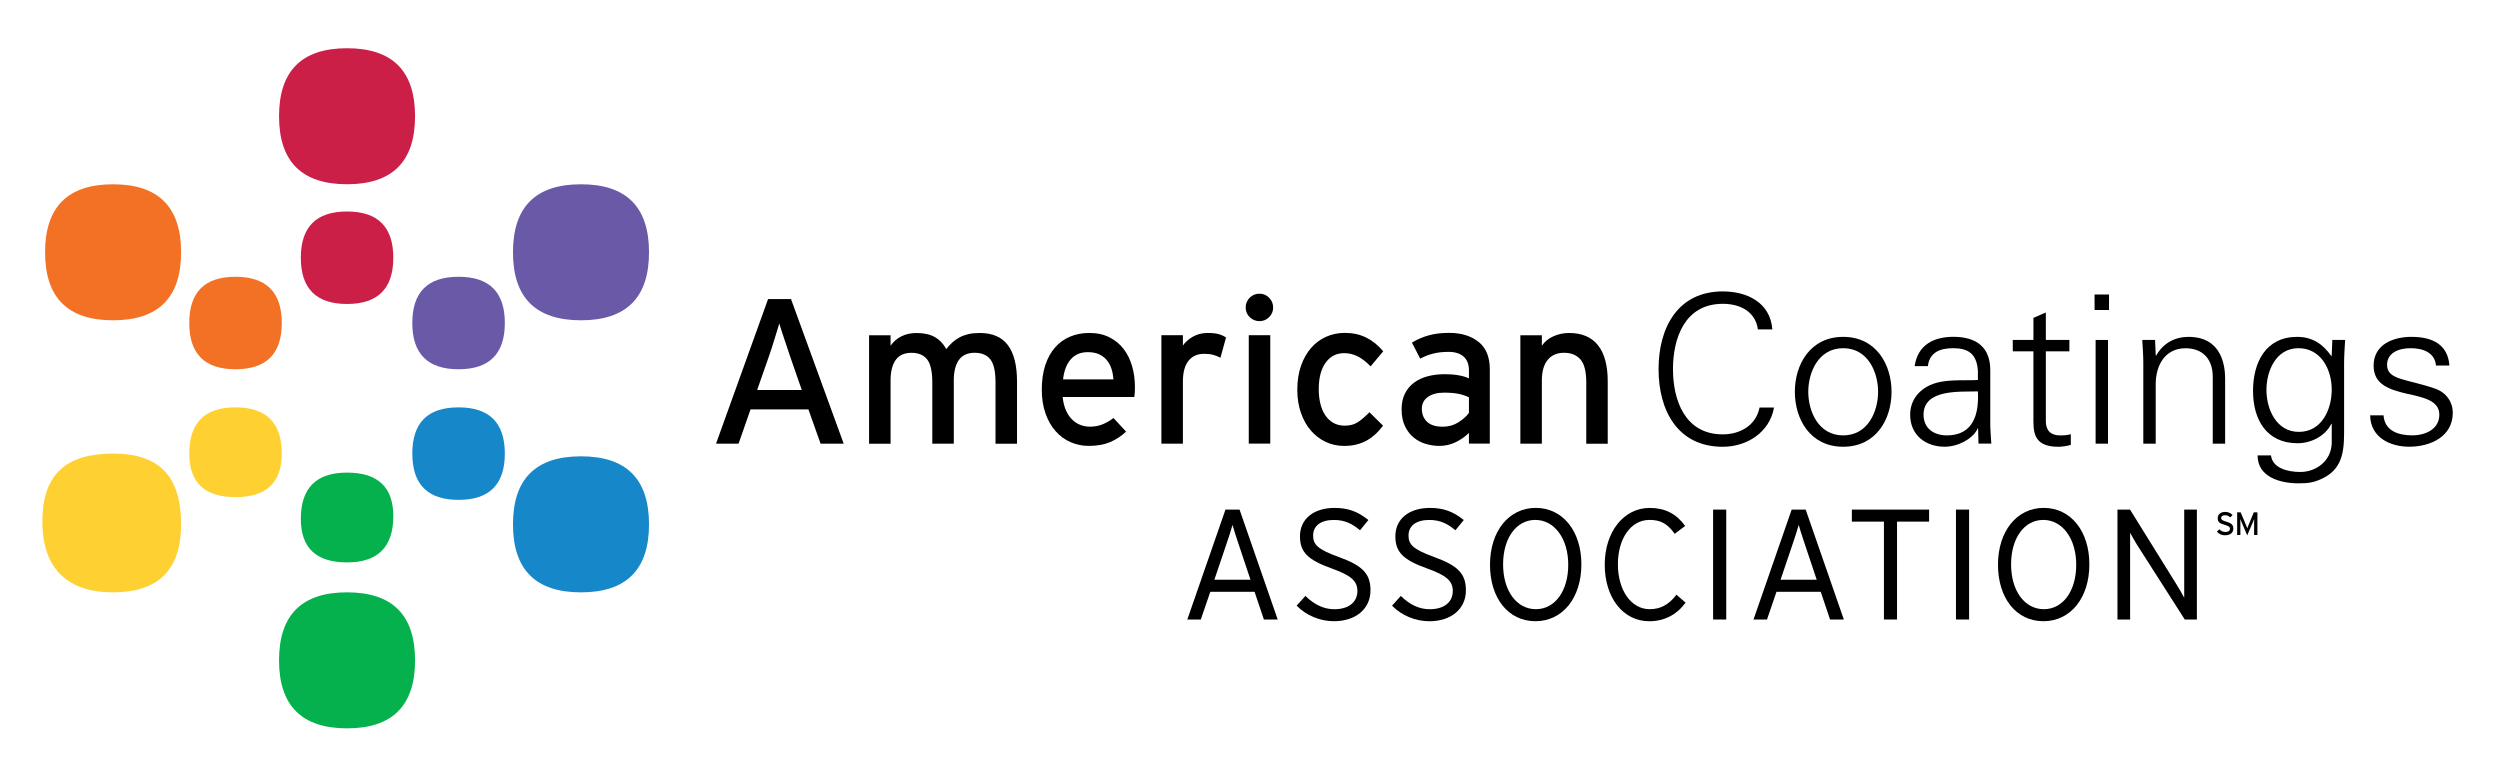 <?xml version="1.0" encoding="UTF-8"?>
<svg xmlns="http://www.w3.org/2000/svg" id="Layer_1" data-name="Layer 1" viewBox="0 0 792 247.71">
  <defs>
    <style>
      .cls-1 {
        fill: #04b14c;
      }

      .cls-2 {
        fill: #f37125;
      }

      .cls-3 {
        fill: #6a59a6;
      }

      .cls-4 {
        fill: #1688ca;
      }

      .cls-5 {
        fill: #cc1f48;
      }

      .cls-6 {
        fill: #ffd032;
      }
    </style>
  </defs>
  <path d="M259.96,140.55l-3.86-10.86h-18.33l-3.79,10.86h-7.14l16.49-45.81h7.26l16.69,45.81h-7.33ZM250.33,113c-.26-.83-.57-1.74-.91-2.75-.35-1-.69-2-1.01-3.01-.33-1-.64-1.93-.92-2.78-.28-.85-.49-1.52-.62-2-.13.48-.33,1.15-.59,2-.26.85-.54,1.77-.85,2.75-.3.98-.62,1.99-.95,3.04-.33,1.05-.65,1.99-.95,2.82l-3.66,10.47h14.13l-3.66-10.54Z"></path>
  <g>
    <path d="M392.69,161.44h-4.46l-12.02,34.62-.07.21h4.27l3.01-8.78h14.03l2.92,8.67.04.11h4.37l-12.05-34.72-.04-.1ZM396.16,183.67h-11.45l3.73-11.03c.69-2,1.58-4.74,2.02-6.35.36,1.32,1.04,3.38,1.64,5.22l4.06,12.16Z"></path>
    <path d="M424.08,176.44c-6.91-2.47-8.08-4.09-8.08-6.8,0-3.08,2.45-4.92,6.55-4.92,3.6,0,5.87,1.27,8.18,3.17l.12.1,2.66-3.25-.13-.1c-3.33-2.65-6.4-3.73-10.6-3.73-6.65,0-10.95,3.52-10.95,8.98,0,5,2.45,7.48,10.06,10.2,6.15,2.21,8.13,3.95,8.13,7.15,0,3.55-2.79,5.76-7.29,5.76-3.23,0-6.2-1.34-9.06-4.1l-.12-.11-2.77,3.08.1.1c2.97,3.02,7.34,4.83,11.7,4.83,6.93,0,11.59-3.93,11.59-9.77,0-5.26-2.46-7.83-10.11-10.6Z"></path>
    <path d="M454.3,176.44c-6.91-2.47-8.08-4.09-8.08-6.8,0-3.08,2.45-4.92,6.55-4.92,3.6,0,5.87,1.27,8.18,3.17l.12.1,2.66-3.25-.13-.1c-3.33-2.65-6.4-3.73-10.6-3.73-6.65,0-10.95,3.52-10.95,8.98,0,5,2.45,7.48,10.06,10.2,6.16,2.21,8.13,3.95,8.13,7.15,0,3.55-2.79,5.76-7.29,5.76-3.24,0-6.2-1.34-9.06-4.1l-.12-.11-2.67,2.98-.09.11.1.1c2.97,3.02,7.34,4.83,11.7,4.83,6.93,0,11.59-3.93,11.59-9.77,0-5.26-2.46-7.83-10.11-10.6Z"></path>
    <path d="M486.53,160.9c-8.54,0-14.5,7.4-14.5,18s5.79,17.9,14.4,17.9,14.55-7.4,14.55-18-5.94-17.9-14.45-17.9ZM486.57,192.99c-6.12,0-10.39-5.84-10.39-14.19s4.2-14.09,10.2-14.09,10.44,5.84,10.44,14.19-4.21,14.09-10.25,14.09Z"></path>
    <path d="M531.01,188.52c-2.4,3.09-4.99,4.47-8.41,4.47-5.82,0-10.05-5.97-10.05-14.19s4.11-14.09,10-14.09c3.51,0,5.59,1.12,7.91,4.28l.09.13,3.3-2.5-.09-.12c-2.72-3.76-6.35-5.59-11.12-5.59-8.26,0-14.26,7.57-14.26,18s5.8,17.9,14.11,17.9c4.67,0,8.62-2,11.41-5.78l.08-.12-2.89-2.52-.1.13Z"></path>
    <rect x="542.71" y="161.44" width="4.16" height="34.82"></rect>
    <path d="M572.05,161.44h-4.45l-12.02,34.62-.07.21h4.27l3.01-8.78h14.02l2.92,8.67.03.11h4.37l-12.05-34.72-.04-.1ZM575.53,183.67h-11.45l3.73-11.03c.78-2.23,1.61-4.84,2.02-6.35.36,1.32,1.04,3.38,1.64,5.22l4.07,12.16Z"></path>
    <polygon points="586.67 165.25 596.83 165.25 596.83 196.26 600.98 196.26 600.98 165.25 611.14 165.25 611.14 161.44 586.67 161.44 586.67 165.25"></polygon>
    <rect x="619.65" y="161.44" width="4.16" height="34.82"></rect>
    <path d="M647.46,160.9c-8.54,0-14.5,7.4-14.5,18s5.79,17.9,14.4,17.9,14.55-7.4,14.55-18-5.94-17.9-14.45-17.9ZM647.5,192.99c-6.12,0-10.39-5.84-10.39-14.19s4.2-14.09,10.2-14.09,10.44,5.84,10.44,14.19-4.21,14.09-10.25,14.09Z"></path>
    <path d="M691.96,161.44v27.92c-.57-1.06-1.55-2.78-2.18-3.79l-14.94-24.06-.04-.07h-3.99v34.82h4.01v-27.48c.57,1.06,1.56,2.79,2.18,3.79l15.09,23.62.04.07h3.84v-34.82h-4.01Z"></path>
  </g>
  <path d="M315.38,140.55v-19.39c0-3.47-.54-5.92-1.64-7.31-1.09-1.39-2.75-2.09-4.97-2.09s-3.94.76-5.01,2.29c-1.07,1.52-1.6,3.68-1.6,6.47v20.04h-6.81v-19.39c0-3.47-.54-5.92-1.64-7.31-1.09-1.39-2.75-2.09-4.97-2.09s-3.94.76-5,2.29c-1.07,1.52-1.61,3.68-1.61,6.47v20.04h-6.81v-34.35h6.81v3.31c.88-1.28,2.01-2.27,3.41-2.97,1.4-.7,3-1.06,4.79-1.06,2.36,0,4.3.43,5.81,1.28,1.51.86,2.72,2.13,3.64,3.81.61-.8,1.26-1.5,1.94-2.12.68-.62,1.43-1.15,2.27-1.59.83-.44,1.76-.78,2.79-1.03,1.03-.24,2.22-.36,3.58-.36,4.03,0,7.01,1.28,8.94,3.86,1.92,2.58,2.89,6.41,2.89,11.52v19.7h-6.81Z"></path>
  <path d="M359.49,124.42c-.04.55-.09.99-.13,1.34h-22.71c.17,1.66.52,3.07,1.05,4.25.52,1.18,1.18,2.15,1.96,2.91.78.76,1.66,1.33,2.62,1.7.96.37,1.96.55,3.01.55,1.44,0,2.76-.24,3.96-.72,1.2-.48,2.36-1.16,3.5-2.03l3.99,4.32c-1.53,1.44-3.23,2.55-5.1,3.34-1.88.79-4.12,1.18-6.74,1.18-2.01,0-3.92-.39-5.73-1.18-1.81-.79-3.39-1.94-4.74-3.47-1.36-1.52-2.42-3.4-3.21-5.62-.79-2.23-1.18-4.75-1.18-7.59s.37-5.5,1.11-7.72c.74-2.23,1.77-4.09,3.08-5.59,1.31-1.51,2.89-2.65,4.74-3.43,1.86-.79,3.89-1.18,6.12-1.18,2.44,0,4.57.46,6.38,1.38,1.81.91,3.32,2.16,4.52,3.73,1.2,1.57,2.09,3.4,2.68,5.5.59,2.09.88,4.29.88,6.6,0,.61-.02,1.19-.06,1.74M352.12,116.86c-.33-1.05-.82-1.96-1.47-2.75-.65-.78-1.47-1.41-2.45-1.87-.98-.45-2.17-.68-3.57-.68-2.27,0-4.07.75-5.4,2.26-1.33,1.5-2.15,3.63-2.45,6.38h15.97c-.09-1.17-.3-2.29-.62-3.34"></path>
  <path d="M386.64,113.33c-.74-.39-1.5-.7-2.29-.91-.79-.22-1.75-.33-2.88-.33-2.13,0-3.79.74-4.97,2.23-1.18,1.48-1.76,3.69-1.76,6.61v19.63h-6.81v-34.36h6.81v3.27c.78-1.13,1.86-2.08,3.24-2.85,1.38-.76,2.91-1.14,4.61-1.14,1.4,0,2.54.12,3.43.36.89.24,1.69.6,2.39,1.08l-1.77,6.41Z"></path>
  <path d="M402.05,100.47c-.85.85-1.86,1.27-3.04,1.27s-2.26-.43-3.11-1.27c-.85-.85-1.27-1.86-1.27-3.04s.42-2.26,1.27-3.11c.85-.85,1.89-1.28,3.11-1.28s2.19.43,3.04,1.28c.85.85,1.28,1.89,1.28,3.11s-.43,2.19-1.28,3.04M395.61,106.19h6.81v34.35h-6.81v-34.35Z"></path>
  <path d="M434.21,116.07c-1.39-1.44-2.76-2.5-4.09-3.17-1.33-.68-2.76-1.02-4.29-1.02-2.48,0-4.45,1.02-5.89,3.05-1.44,2.03-2.16,4.81-2.16,8.34,0,1.7.17,3.26.53,4.68.35,1.42.87,2.64,1.57,3.66.7,1.02,1.56,1.82,2.59,2.39,1.03.57,2.21.85,3.57.85,1.61,0,2.97-.36,4.09-1.08,1.11-.72,2.34-1.77,3.7-3.17l4.32,4.25c-.66.87-1.37,1.69-2.16,2.46-.78.76-1.67,1.44-2.65,2.03-.99.59-2.08,1.06-3.31,1.4-1.22.35-2.62.53-4.19.53-2.1,0-4.04-.42-5.86-1.28-1.81-.85-3.38-2.05-4.71-3.6-1.33-1.55-2.38-3.41-3.14-5.6-.76-2.18-1.15-4.62-1.15-7.33s.39-5.37,1.18-7.59c.79-2.23,1.85-4.11,3.2-5.66,1.35-1.55,2.95-2.73,4.78-3.53,1.83-.81,3.8-1.22,5.89-1.22,2.53,0,4.79.49,6.77,1.48,1.99.98,3.79,2.43,5.4,4.35l-4,4.78Z"></path>
  <path d="M465.36,140.54v-3.4c-1.17,1.17-2.58,2.16-4.19,2.94-1.61.79-3.35,1.18-5.23,1.18-1.39,0-2.8-.21-4.22-.62-1.42-.41-2.7-1.08-3.83-2-1.14-.91-2.06-2.11-2.78-3.6-.72-1.48-1.08-3.27-1.08-5.37,0-1.92.35-3.58,1.05-4.97.7-1.4,1.65-2.56,2.88-3.47,1.22-.91,2.66-1.59,4.32-2.03,1.65-.44,3.47-.66,5.43-.66,3.14,0,5.69.44,7.65,1.31v-2.55c0-1.87-.56-3.32-1.67-4.32-1.11-1-2.72-1.51-4.8-1.51-1.79,0-3.4.18-4.81.53-1.42.35-2.81.89-4.16,1.63l-2.62-5.1c1.66-1,3.43-1.77,5.3-2.29,1.87-.53,4.04-.79,6.48-.79,3.84,0,6.95.95,9.33,2.85,2.37,1.9,3.56,4.79,3.56,8.67v23.55h-6.61ZM465.36,125.89c-.91-.48-1.99-.85-3.24-1.11-1.24-.26-2.78-.39-4.61-.39-2.18,0-3.9.46-5.17,1.37-1.27.91-1.9,2.16-1.9,3.73,0,1.7.55,3.08,1.64,4.12,1.09,1.05,2.75,1.57,4.97,1.57,1.83,0,3.48-.45,4.94-1.37,1.46-.92,2.59-1.93,3.37-3.01v-4.91Z"></path>
  <path d="M502.53,140.55v-19.39c0-3.47-.62-5.92-1.86-7.31-1.24-1.39-2.96-2.09-5.18-2.09s-4,.76-5.21,2.29c-1.22,1.52-1.82,3.68-1.82,6.47v20.04h-6.81v-34.35h6.81v3.31c.87-1.28,2.08-2.27,3.63-2.97,1.55-.7,3.22-1.06,5.01-1.06,4.01,0,7.06,1.28,9.12,3.86,2.08,2.58,3.11,6.41,3.11,11.52v19.7h-6.8Z"></path>
  <path d="M556.9,104.36c-.79-5.76-5.76-8.11-11.12-8.11-12.11,0-15.78,10.99-15.78,20.68s3.67,20.68,15.78,20.68c5.23,0,10.46-2.62,11.65-8.51h4.58c-1.38,7.92-8.64,12.44-16.23,12.44-14.33,0-20.35-11.52-20.35-24.61s6.08-24.61,20.35-24.61c7.72,0,15.05,3.53,15.7,12.04h-4.58Z"></path>
  <path d="M599.24,124.13c0,8.64-4.85,17.4-15.32,17.4s-15.31-8.76-15.31-17.4,4.84-17.41,15.31-17.41,15.32,8.77,15.32,17.41M583.92,110.31c-7.92,0-11.06,7.72-11.06,13.81s3.14,13.81,11.06,13.81,11.06-7.72,11.06-13.81-3.14-13.81-11.06-13.81"></path>
  <path d="M626.59,117.38c-.39-5.36-3.14-7.07-7.79-7.07-4.12,0-7.53,1.24-8.05,5.69h-4.19c.98-6.74,6.02-9.3,12.31-9.3,7.26,0,11.78,3.34,11.65,10.86v15.58c-.06,2.55.2,5.17.33,7.39h-4.06l-.13-4.84h-.13l-.2.46c-1.44,2.75-5.82,5.37-10.27,5.37-6.09,0-10.92-3.73-10.92-10.15,0-4.45,2.68-7.85,6.61-9.49,4.38-1.89,10.08-1.24,14.85-1.5v-3.01ZM616.77,137.93c8.57,0,10.21-7.07,9.82-13.94-5.56.19-17.21-.85-17.21,7.39,0,4.45,3.41,6.55,7.39,6.55"></path>
  <path d="M644.19,111.3h-6.54v-3.6h6.54v-7l3.93-1.7v8.7h7.46v3.6h-7.46v21.99c-.06,3.01,1.5,4.65,4.51,4.65,1.18,0,2.36-.07,3.4-.39v3.4c-1.25.33-2.68.59-3.98.59-8.32,0-7.86-5.3-7.86-9.75v-20.48Z"></path>
  <path d="M668.14,98.21h-4.58v-4.91h4.58v4.91ZM667.82,140.55h-3.93v-32.85h3.93v32.85Z"></path>
  <path d="M682.93,140.55h-3.93v-25.46c0-2.55-.2-5.17-.33-7.39h4.06l.2,4.84.13.13c2.3-4.06,6.02-5.95,10.27-5.95,10.73,0,11.59,9.49,11.59,13.29v20.55h-3.92v-21.2c0-5.69-3.27-9.03-8.64-9.03-6.48,0-9.43,5.43-9.43,11.32v18.91Z"></path>
  <path d="M738.88,107.7h4.06c-.13,2.22-.33,4.84-.33,7.4v19.7c0,6.54.33,13.41-6.93,16.81-2.62,1.25-4.39,1.51-7.46,1.51-5.96,0-13.02-2.03-13.02-8.84h4.25c.46,3.93,5.1,5.24,9.29,5.24,5.11,0,9.82-3.6,9.95-9.1v-6.15h-.13c-1.89,3.86-6.41,6.15-10.67,6.15-9.88,0-14.13-7.53-14.13-16.56s3.99-17.14,14-17.14c4.78,0,8.18,2.29,10.8,6.09l.13-.27.19-4.84ZM728.15,110.31c-7.13,0-10.14,7.2-10.14,13.22s3.07,13.29,10.27,13.29,10.41-7,10.41-13.42-3.47-13.09-10.54-13.09"></path>
  <path d="M764.01,106.72c6.22,0,11.45,2.16,11.97,9.09h-4.26c-.39-4.12-4.05-5.5-8.11-5.5-3.66,0-7.39,1.44-7.39,5.3,0,4.84,6.34,4.39,15.25,7.52,3.41,1.18,5.57,4.12,5.57,7.66,0,7.4-6.88,10.73-13.81,10.73-5.7,0-12.24-2.68-12.37-9.95h4.25c.33,4.91,4.64,6.35,9.09,6.35,4.19,0,8.58-1.96,8.58-6.54s-5.17-5.5-10.41-6.68c-5.17-1.24-10.41-2.75-10.41-8.83,0-6.81,6.28-9.16,12.04-9.16"></path>
  <path d="M704.88,169.59c-1.05,0-1.95-.45-2.56-1.16l.76-.75c.49.53,1.2.85,1.87.85,1.01,0,1.49-.35,1.49-1.05,0-.55-.42-.83-1.62-1.19-1.52-.45-2.25-.83-2.25-2.12s1.04-2,2.37-2c.97,0,1.72.36,2.35.98l-.76.77c-.46-.47-.96-.69-1.67-.69-.84,0-1.2.41-1.2.89s.33.75,1.57,1.12c1.41.42,2.29.88,2.29,2.16s-.82,2.17-2.65,2.17"></path>
  <path d="M714.1,169.49v-3.8c0-.43.01-1.06.03-1.26-.09.21-.29.72-.47,1.13l-1.74,4.04-1.73-4.04c-.17-.41-.38-.92-.46-1.13.01.21.02.84.02,1.26v3.8h-1.02v-7.18h1.11l1.61,3.82c.17.42.4.94.49,1.23.1-.3.31-.81.48-1.23l1.58-3.82h1.15v7.18h-1.06Z"></path>
  <g>
    <path class="cls-2" d="M57.37,79.92c0,14.37-7.19,21.55-21.55,21.55s-21.54-7.18-21.54-21.55,7.19-21.54,21.54-21.54,21.55,7.18,21.55,21.54"></path>
    <path class="cls-2" d="M89.27,102.33c0,9.78-4.9,14.65-14.67,14.65s-14.64-4.88-14.64-14.65,4.87-14.65,14.64-14.65,14.67,4.89,14.67,14.65"></path>
  </g>
  <g>
    <path class="cls-6" d="M57.37,166.11c0,14.37-7.19,21.55-21.55,21.55s-22.4-7.47-22.4-22.41,7.46-21.56,22.4-21.56,21.55,7.48,21.55,22.42"></path>
    <path class="cls-6" d="M89.27,143.7c0,9.2-4.9,13.79-14.67,13.79s-14.64-4.59-14.64-13.79c0-9.76,4.87-14.65,14.64-14.65s14.67,4.89,14.67,14.65"></path>
  </g>
  <g>
    <path class="cls-5" d="M131.49,36.83c0,14.37-7.2,21.54-21.54,21.54s-21.55-7.17-21.55-21.54,7.18-21.55,21.55-21.55,21.54,7.19,21.54,21.55"></path>
    <path class="cls-5" d="M124.6,81.65c0,9.78-4.9,14.65-14.66,14.65s-14.64-4.88-14.64-14.65,4.87-14.65,14.64-14.65,14.66,4.89,14.66,14.65"></path>
  </g>
  <g>
    <path class="cls-1" d="M131.49,209.2c0,14.37-7.2,21.54-21.54,21.54s-21.55-7.17-21.55-21.54,7.18-21.55,21.55-21.55,21.54,7.19,21.54,21.55"></path>
    <path class="cls-1" d="M124.6,163.52c0,9.78-4.9,14.65-14.66,14.65s-14.64-4.58-14.64-13.79c0-9.76,4.87-14.66,14.64-14.66s14.66,4.62,14.66,13.8"></path>
  </g>
  <g>
    <path class="cls-3" d="M159.93,102.33c0,9.78-4.9,14.65-14.66,14.65s-14.65-4.88-14.65-14.65,4.86-14.65,14.65-14.65,14.66,4.89,14.66,14.65"></path>
    <path class="cls-3" d="M205.61,79.92c0,14.37-7.19,21.55-21.55,21.55s-21.55-7.18-21.55-21.55,7.18-21.54,21.55-21.54,21.55,7.18,21.55,21.54"></path>
  </g>
  <g>
    <path class="cls-4" d="M159.93,143.7c0,9.78-4.9,14.66-14.66,14.66s-14.65-4.87-14.65-14.66,4.86-14.65,14.65-14.65,14.66,4.89,14.66,14.65"></path>
    <path class="cls-4" d="M205.61,166.11c0,14.37-7.19,21.55-21.55,21.55s-21.55-7.18-21.55-21.55,7.18-21.55,21.55-21.55,21.55,7.19,21.55,21.55"></path>
  </g>
</svg>
